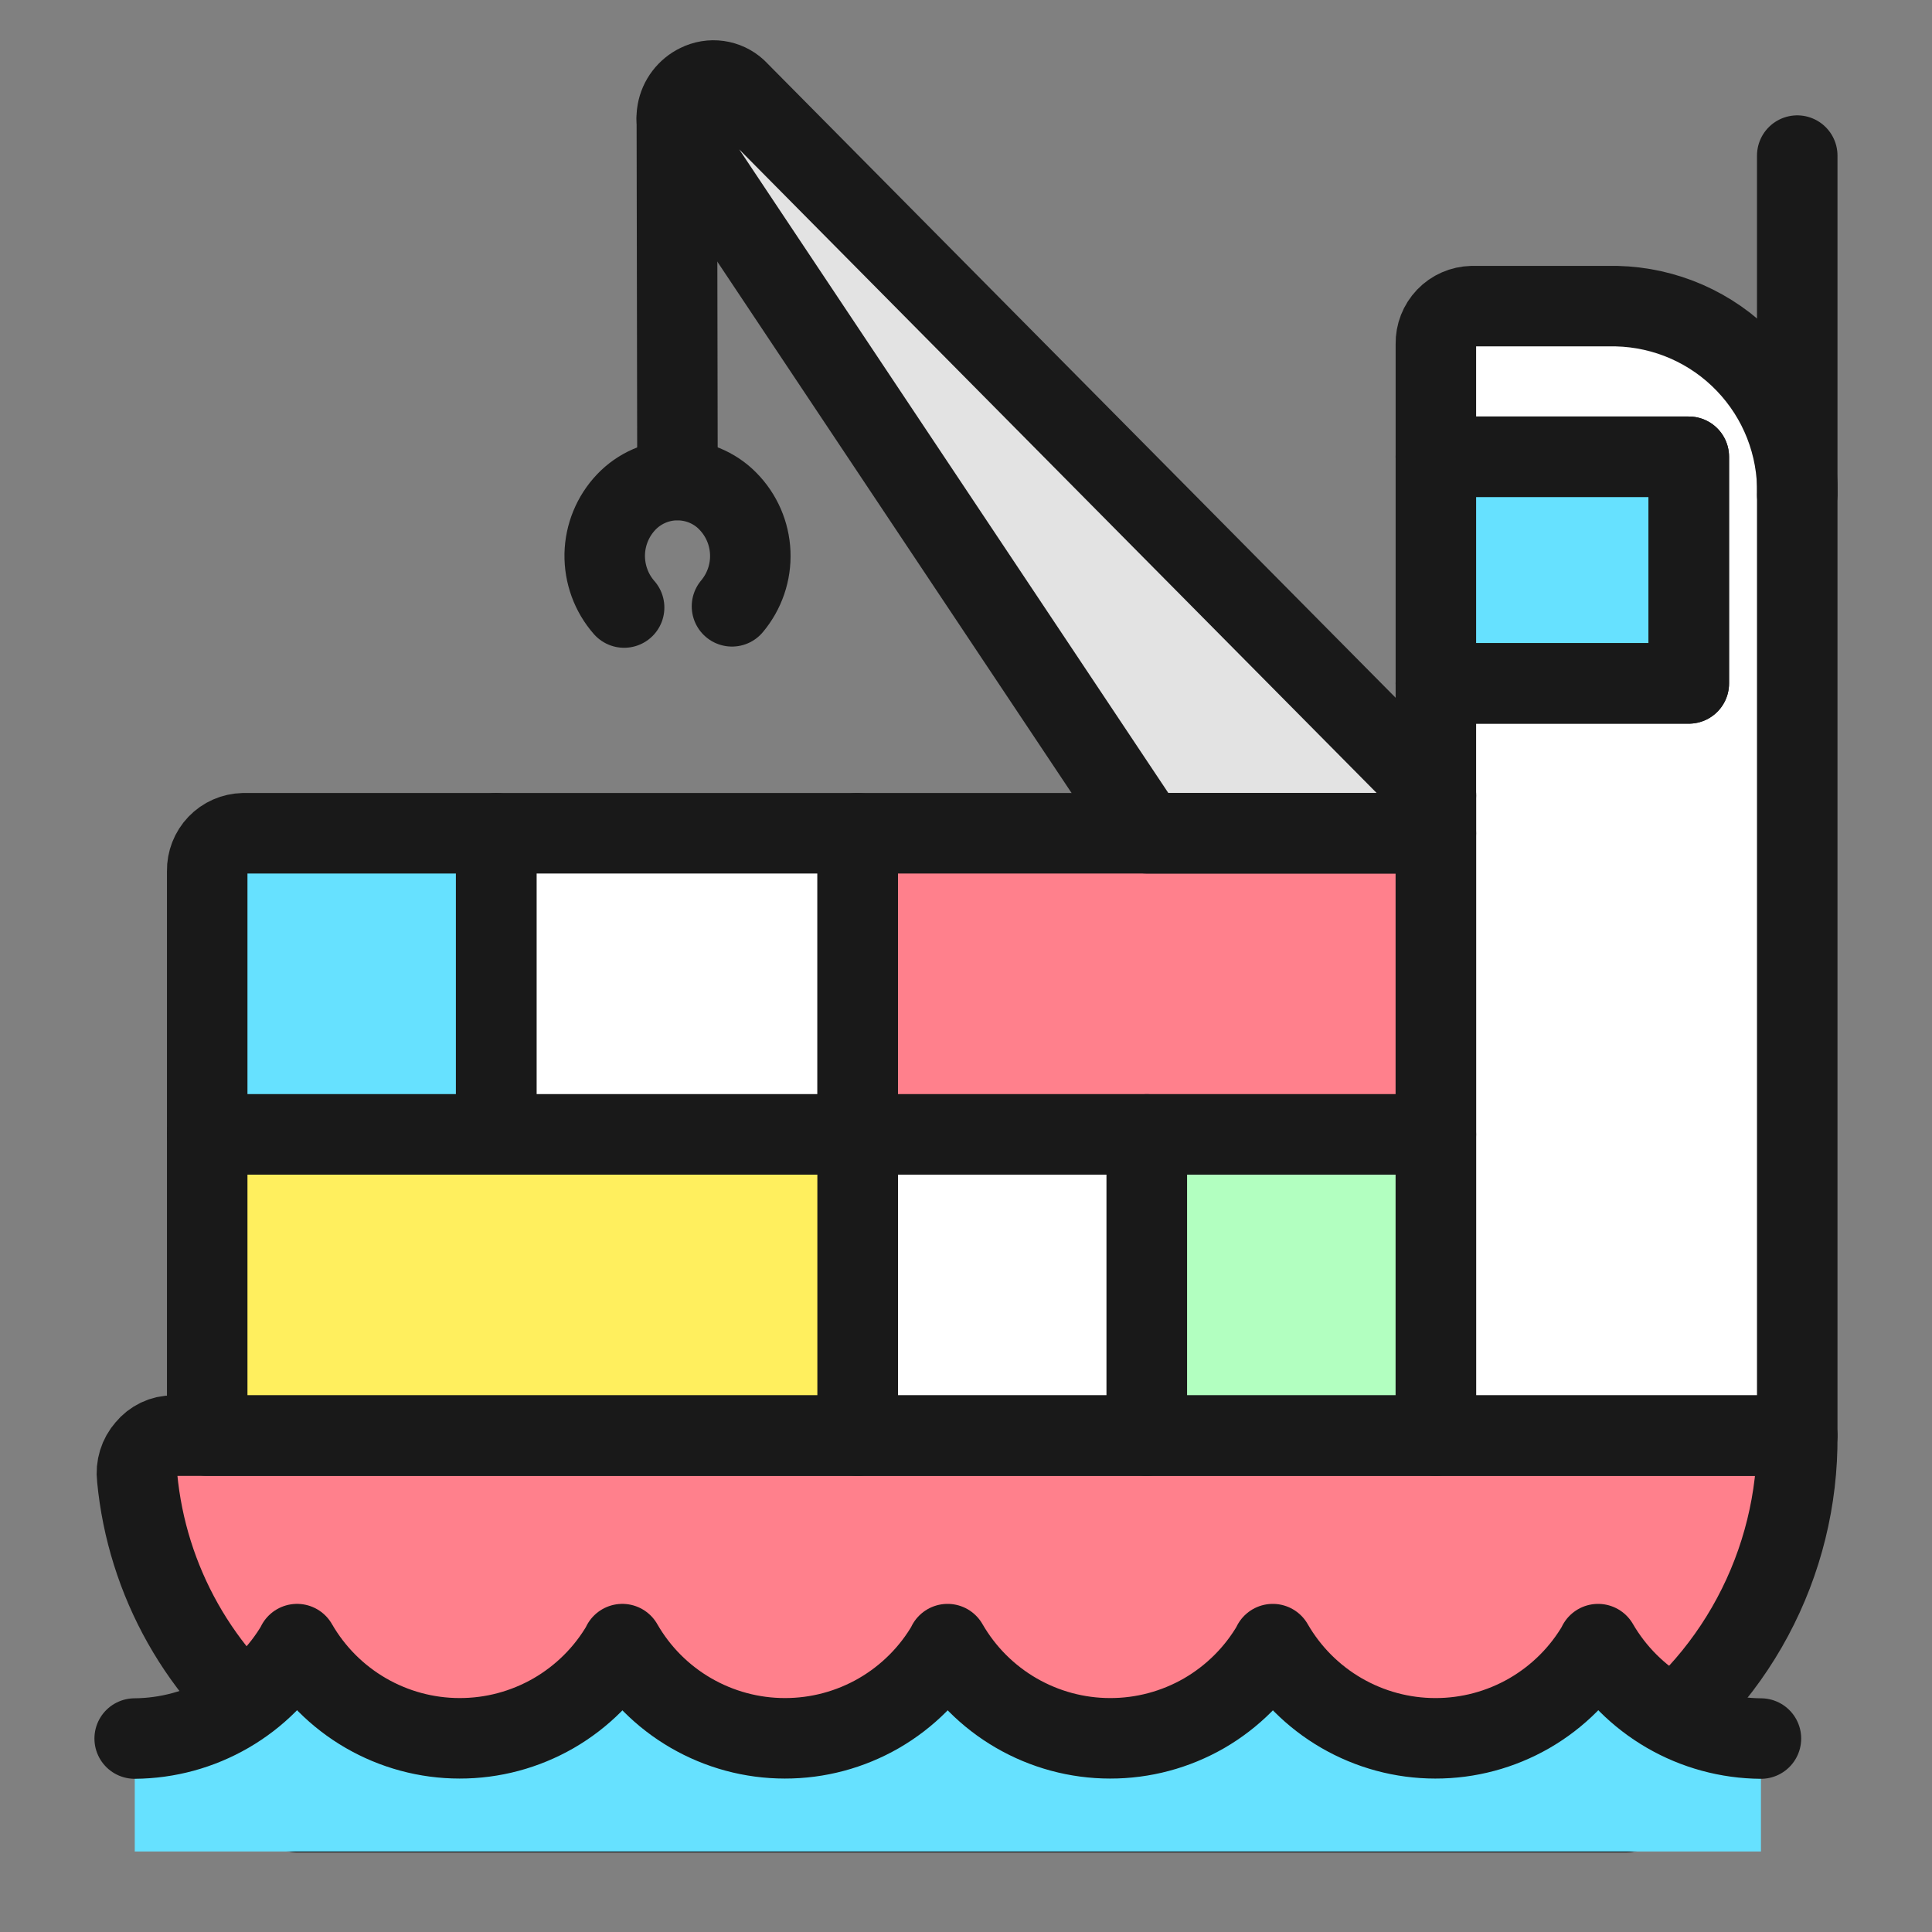 <svg xmlns="http://www.w3.org/2000/svg" fill="none" viewBox="0 0 24 24" id="Shipment-Cargo-Boat--Streamline-Ultimate"><rect x="0" y="0" width="24" height="24" fill="#808080" stroke="none"/><desc>Shipment Cargo Boat Streamline Icon: https://streamlinehq.com</desc><path fill="#ff808c" d="M3.528 21.589c-0.514 -0.381 -0.942 -0.865 -1.256 -1.422 -0.314 -0.557 -0.508 -1.174 -0.568 -1.81 -0.008 -0.065 -0.002 -0.132 0.017 -0.194 0.019 -0.063 0.052 -0.121 0.095 -0.17 0.041 -0.05 0.092 -0.09 0.15 -0.118 0.058 -0.028 0.122 -0.042 0.186 -0.041H22.326c0.007 0.786 -0.184 1.561 -0.555 2.253 -0.371 0.693 -0.911 1.28 -1.57 1.709v0.716H3.695l-0.167 -0.922Z" stroke-width="1"></path><path fill="#fff" d="M14.246 14.092h-3.591v3.741h3.591v-3.741Z" stroke-width="1"></path><path fill="#B2FFC0" d="M17.837 14.092h-3.591v3.741h3.591v-3.741Z" stroke-width="1"></path><path fill="#fff" d="M22.326 6.142V17.833H17.837V8.49h3.142V5.674H17.837v-1.403c-0.002 -0.122 0.044 -0.239 0.128 -0.327 0.084 -0.088 0.2 -0.138 0.321 -0.141h1.796c0.607 0.014 1.184 0.267 1.605 0.706 0.421 0.438 0.651 1.025 0.64 1.633Z" stroke-width="1"></path><path fill="#66e1ff" d="M20.979 5.674h-3.142v2.815h3.142V5.674Z" stroke-width="1"></path><path fill="#ffef5e" d="M10.654 14.092H2.574v3.741h8.081v-3.741Z" stroke-width="1"></path><path fill="#66e1ff" d="M6.163 10.351v3.741H2.574v-3.273c-0.002 -0.121 0.044 -0.239 0.128 -0.327 0.084 -0.088 0.2 -0.138 0.321 -0.141h3.141Z" stroke-width="1"></path><path fill="#fff" d="M10.655 10.351H6.166v3.741h4.489v-3.741Z" stroke-width="1"></path><path fill="#ff808c" d="M17.837 10.351h-7.183v3.741h7.183v-3.741Z" stroke-width="1"></path><path fill="#e3e3e3" d="M17.837 9.883v0.468h-3.591L8.54 1.793c-0.052 -0.053 -0.09 -0.118 -0.112 -0.189 -0.022 -0.071 -0.027 -0.146 -0.014 -0.219 0.013 -0.073 0.043 -0.142 0.088 -0.201 0.045 -0.059 0.103 -0.107 0.17 -0.139 0.077 -0.038 0.164 -0.053 0.249 -0.041 0.085 0.012 0.165 0.049 0.228 0.107l8.689 8.773Z" stroke-width="1"></path><path stroke="#191919" stroke-linecap="round" stroke-linejoin="round" d="M3.528 21.589c-0.514 -0.381 -0.942 -0.865 -1.256 -1.422 -0.314 -0.557 -0.508 -1.174 -0.568 -1.81 -0.008 -0.065 -0.002 -0.132 0.017 -0.194 0.019 -0.063 0.052 -0.121 0.095 -0.17 0.041 -0.05 0.092 -0.09 0.15 -0.118 0.058 -0.028 0.122 -0.042 0.186 -0.041H22.326c0.007 0.786 -0.184 1.561 -0.555 2.253 -0.371 0.693 -0.911 1.28 -1.57 1.709v0.716H3.695l-0.167 -0.922Z" stroke-width="1"></path><path stroke="#191919" stroke-linecap="round" stroke-linejoin="round" d="M14.246 14.092h-3.591v3.741h3.591v-3.741Z" stroke-width="1"></path><path stroke="#191919" stroke-linecap="round" stroke-linejoin="round" d="M17.837 14.092h-3.591v3.741h3.591v-3.741Z" stroke-width="1"></path><path stroke="#191919" stroke-linecap="round" stroke-linejoin="round" d="M22.326 6.142V17.833H17.837V8.49h3.142V5.674H17.837v-1.403c-0.002 -0.122 0.044 -0.239 0.128 -0.327 0.084 -0.088 0.2 -0.138 0.321 -0.141h1.796c0.607 0.014 1.184 0.267 1.605 0.706 0.421 0.438 0.651 1.025 0.64 1.633Z" stroke-width="1"></path><path stroke="#191919" stroke-linecap="round" stroke-linejoin="round" d="M20.979 5.674h-3.142v2.815h3.142V5.674Z" stroke-width="1"></path><path stroke="#191919" stroke-linecap="round" stroke-linejoin="round" d="M22.326 6.142V1.933" stroke-width="1"></path><path stroke="#191919" stroke-linecap="round" stroke-linejoin="round" d="m8.408 1.468 0.008 4.494" stroke-width="1"></path><path stroke="#191919" stroke-linecap="round" stroke-linejoin="round" d="M7.753 7.547c-0.16 -0.182 -0.245 -0.418 -0.241 -0.66 0.005 -0.242 0.1 -0.474 0.267 -0.65 0.081 -0.085 0.178 -0.153 0.286 -0.2 0.108 -0.047 0.224 -0.072 0.341 -0.073 0.117 -0.001 0.234 0.021 0.343 0.065 0.109 0.045 0.208 0.11 0.29 0.194 0.171 0.172 0.271 0.402 0.281 0.644 0.01 0.242 -0.071 0.479 -0.227 0.665" stroke-width="1"></path><path stroke="#191919" stroke-linecap="round" stroke-linejoin="round" d="M10.654 14.092H2.574v3.741h8.081v-3.741Z" stroke-width="1"></path><path stroke="#191919" stroke-linecap="round" stroke-linejoin="round" d="M6.163 10.351v3.741H2.574v-3.273c-0.002 -0.121 0.044 -0.239 0.128 -0.327 0.084 -0.088 0.2 -0.138 0.321 -0.141h3.141Z" stroke-width="1"></path><path stroke="#191919" stroke-linecap="round" stroke-linejoin="round" d="M10.655 10.351H6.166v3.741h4.489v-3.741Z" stroke-width="1"></path><path stroke="#191919" stroke-linecap="round" stroke-linejoin="round" d="M17.837 10.351h-7.183v3.741h7.183v-3.741Z" stroke-width="1"></path><path stroke="#191919" stroke-linecap="round" stroke-linejoin="round" d="M17.837 9.883v0.468h-3.591L8.54 1.793c-0.052 -0.053 -0.09 -0.118 -0.112 -0.189 -0.022 -0.071 -0.027 -0.146 -0.014 -0.219 0.013 -0.073 0.043 -0.142 0.088 -0.201 0.045 -0.059 0.103 -0.107 0.17 -0.139 0.077 -0.038 0.164 -0.053 0.249 -0.041 0.085 0.012 0.165 0.049 0.228 0.107l8.689 8.773Z" stroke-width="1"></path><path stroke="#191919" stroke-linecap="round" stroke-linejoin="round" d="M3.696 21.345v-0.009" stroke-width="1"></path><path stroke="#191919" stroke-linecap="round" stroke-linejoin="round" d="M7.736 21.345v-0.009" stroke-width="1"></path><path stroke="#191919" stroke-linecap="round" stroke-linejoin="round" d="m11.774 21.345 -0.007 -0.003 -0.003 -0.007" stroke-width="1"></path><path stroke="#191919" stroke-linecap="round" stroke-linejoin="round" d="M15.807 21.345v-0.009" stroke-width="1"></path><path fill="#66e1ff" d="M21.875 21.597V23H1.674v-1.403c0.409 -0.003 0.811 -0.112 1.165 -0.317 0.354 -0.205 0.649 -0.499 0.855 -0.852 0.206 0.353 0.501 0.646 0.855 0.85 0.354 0.204 0.756 0.311 1.165 0.311 0.409 0 0.811 -0.107 1.165 -0.311 0.354 -0.204 0.649 -0.497 0.855 -0.85 0.206 0.353 0.501 0.646 0.855 0.85 0.354 0.204 0.756 0.311 1.165 0.311 0.409 0 0.81 -0.107 1.165 -0.311 0.354 -0.204 0.649 -0.497 0.855 -0.85 0.205 0.353 0.499 0.645 0.853 0.849 0.354 0.203 0.754 0.31 1.163 0.31 0.408 0 0.809 -0.107 1.163 -0.31 0.354 -0.203 0.648 -0.496 0.853 -0.849 0.206 0.353 0.501 0.646 0.855 0.85 0.354 0.204 0.756 0.311 1.165 0.311 0.409 0 0.811 -0.107 1.165 -0.311 0.354 -0.204 0.649 -0.497 0.855 -0.85l0.009 -0.009c0.205 0.355 0.499 0.651 0.854 0.857 0.354 0.207 0.756 0.317 1.167 0.321Z" stroke-width="1"></path><path stroke="#191919" stroke-linecap="round" stroke-linejoin="round" d="M21.875 21.597c-0.41 -0.003 -0.812 -0.112 -1.167 -0.318 -0.355 -0.206 -0.65 -0.5 -0.856 -0.855v0.005c-0.205 0.355 -0.5 0.649 -0.855 0.854 -0.355 0.204 -0.757 0.312 -1.167 0.311 -0.41 -0 -0.812 -0.109 -1.166 -0.314 -0.354 -0.205 -0.648 -0.5 -0.853 -0.856v0.005c-0.205 0.355 -0.5 0.649 -0.854 0.854 -0.355 0.204 -0.757 0.312 -1.167 0.311 -0.41 -0 -0.812 -0.109 -1.166 -0.314 -0.354 -0.205 -0.648 -0.5 -0.853 -0.856v0.005c-0.205 0.355 -0.5 0.649 -0.855 0.854 -0.355 0.204 -0.757 0.312 -1.167 0.311 -0.41 -0 -0.812 -0.109 -1.166 -0.314 -0.354 -0.205 -0.648 -0.5 -0.852 -0.856v0.005c-0.205 0.355 -0.5 0.649 -0.855 0.854 -0.355 0.204 -0.757 0.312 -1.167 0.311 -0.41 -0 -0.812 -0.109 -1.166 -0.314 -0.354 -0.205 -0.648 -0.5 -0.853 -0.856v0.005c-0.206 0.353 -0.5 0.646 -0.854 0.851 -0.354 0.205 -0.755 0.314 -1.163 0.317" stroke-width="1"></path></svg>